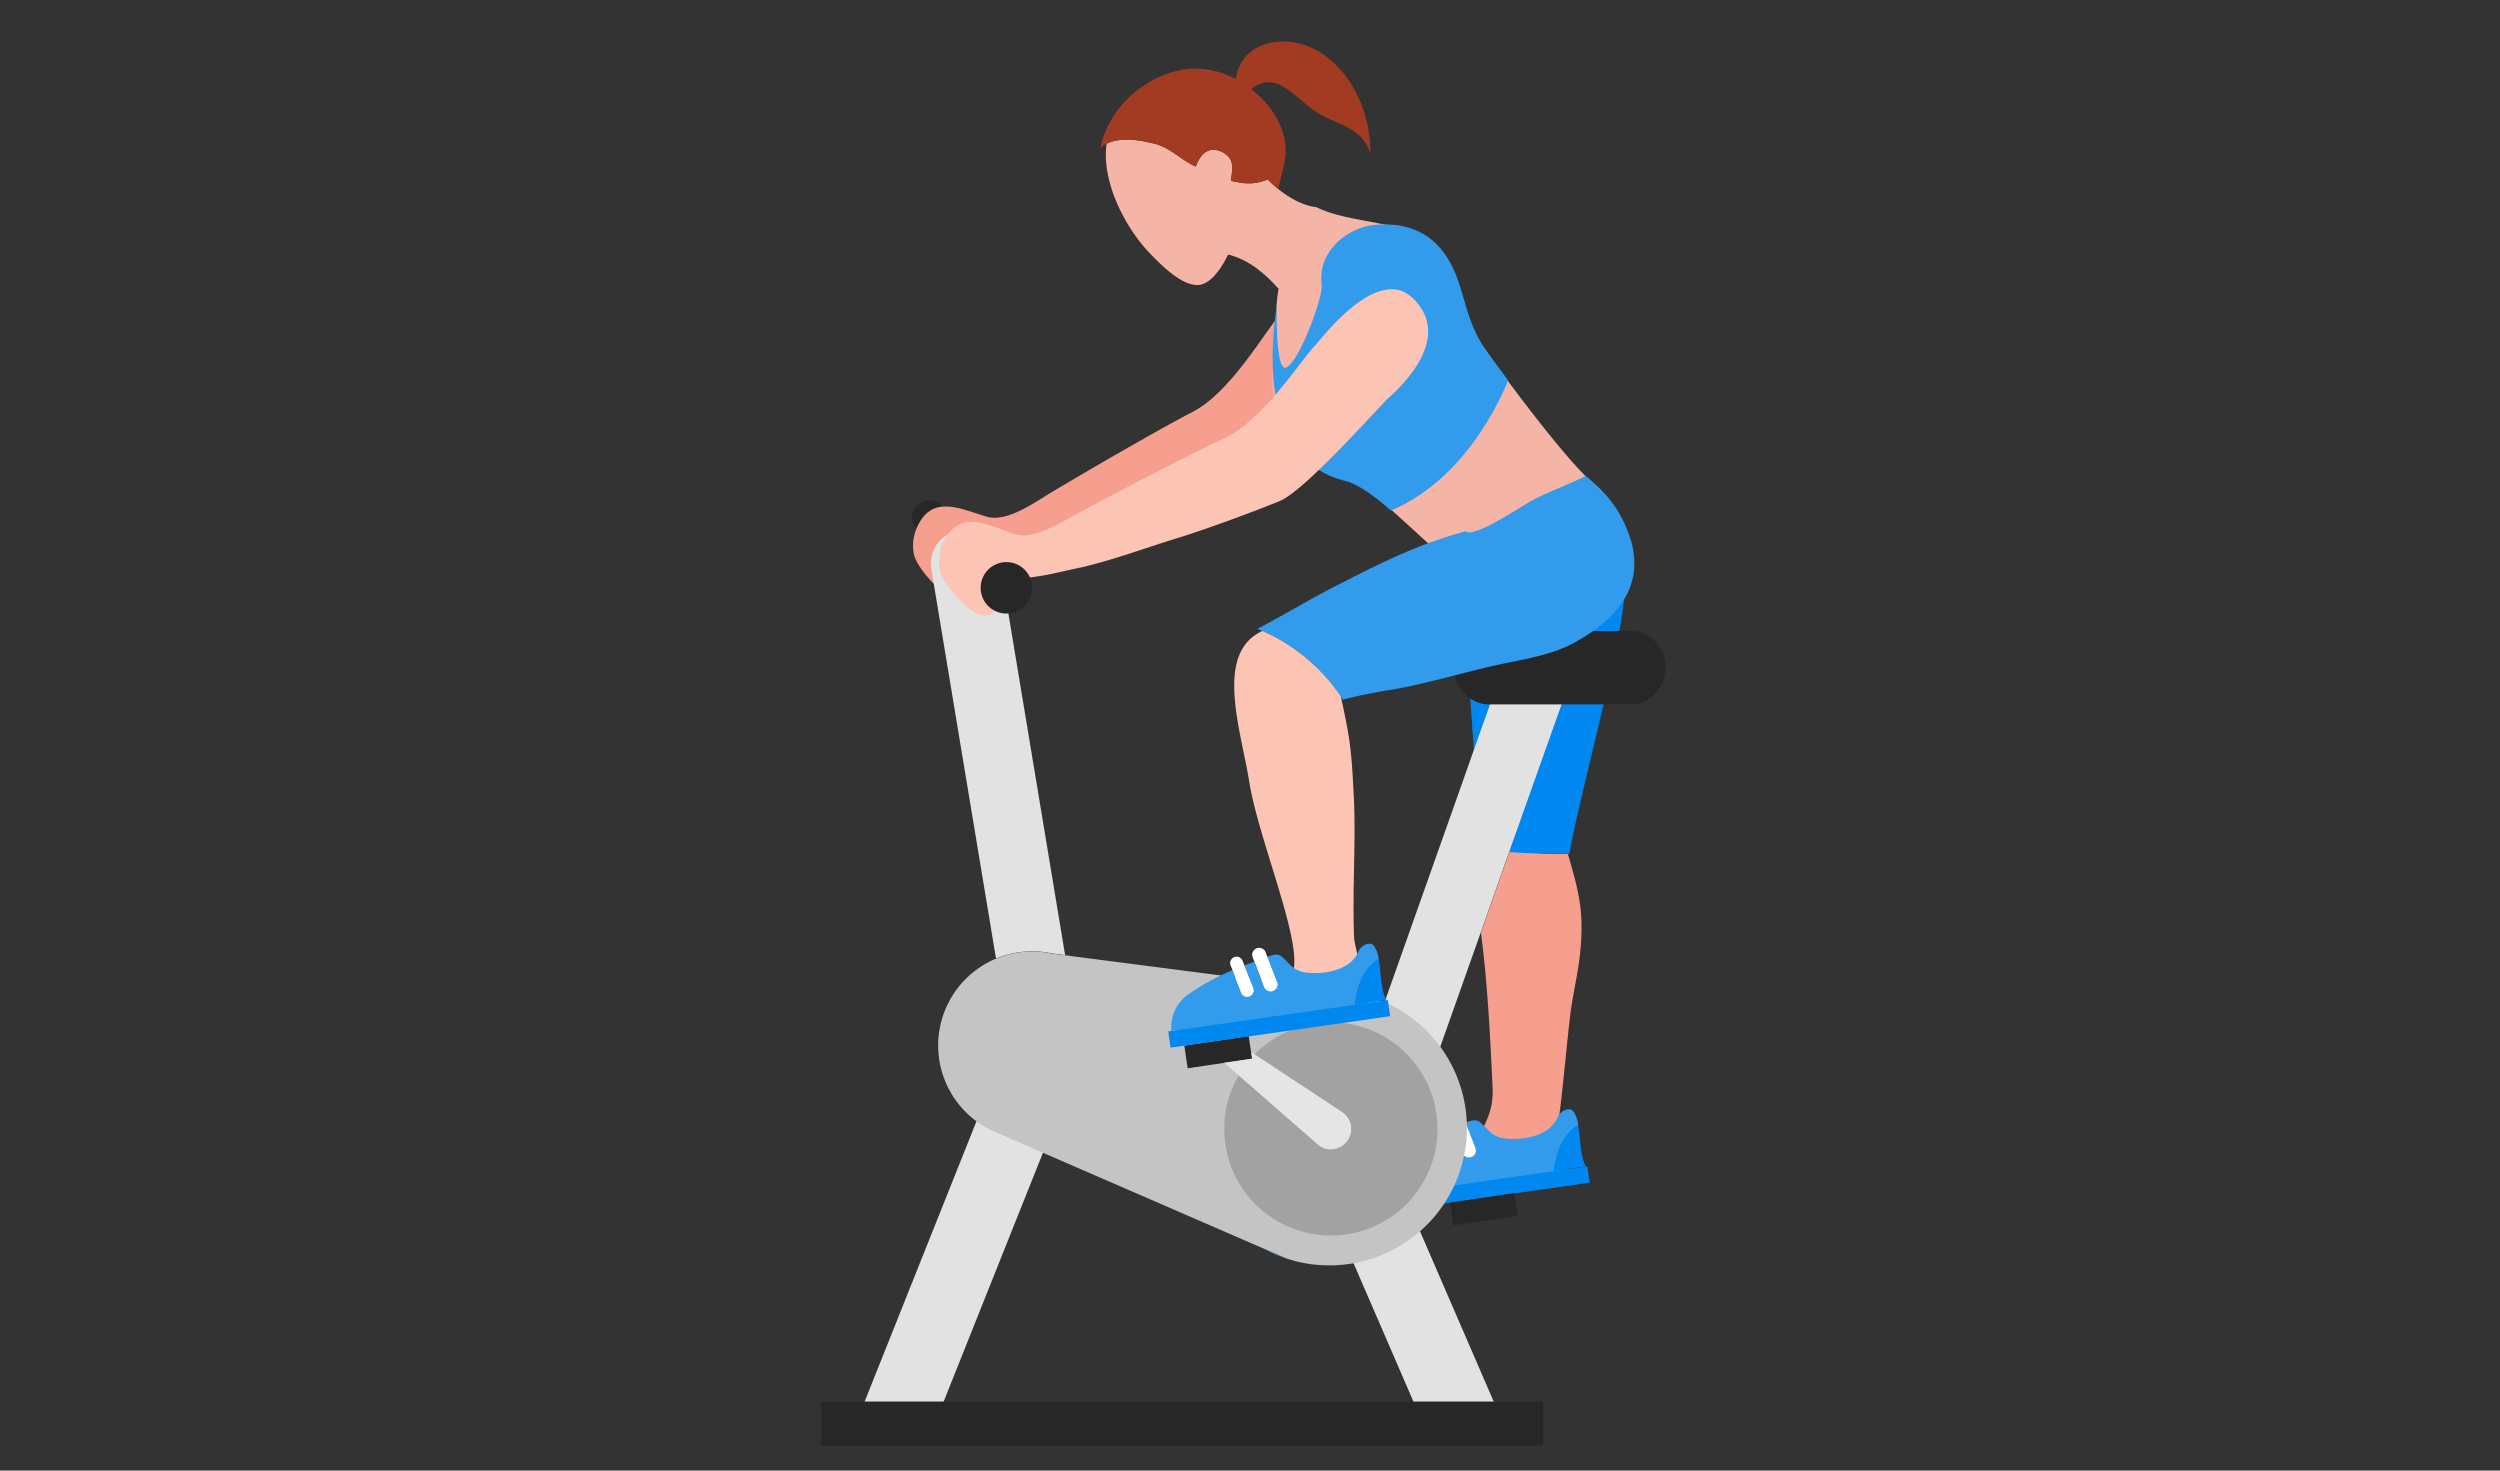 <svg id="Layer_1" data-name="Layer 1" xmlns="http://www.w3.org/2000/svg" viewBox="0 0 680 400"><rect x="0" y="0" width="680" height="400" fill="#333333" stroke="none"/><defs><style>.cls-1{fill:#f79f8e;}.cls-2{fill:#329beb;}.cls-12,.cls-2,.cls-4,.cls-6,.cls-7{isolation:isolate;}.cls-3{fill:#fff;}.cls-4{fill:#0088f0;}.cls-5{fill:#282727;}.cls-6{fill:#f4b5a6;}.cls-7{fill:#a33b22;}.cls-8{fill:#e2e2e2;}.cls-9{fill:#c4c4c4;}.cls-10{fill:#a2a2a3;}.cls-11{fill:#4fa0ca;}.cls-12{fill:#fbc4b4;}.cls-13{fill:#e5e5e5;}</style></defs><title>icon-visita-2-1</title><path class="cls-1" d="M430.17,252.05c0,8.86-1.55,14-2.87,22.48-1,7.57-2.27,22.87-3.45,30.79,2.18,2.26-10.05,8-14.26,7.31-.22,0-1.44-1.76-1.66-1.8a15.81,15.81,0,0,1-5.12-2.89c2.19-4.15,3.41-7.2,3.17-12.26-.65-13.55-1.33-28.18-3.17-42l8-22.69a71.21,71.21,0,0,0,15.65,1.29c.08.3.18.58.26.87v0C428.71,240.06,430.17,245.27,430.17,252.05Z"/><path class="cls-2" d="M429.27,306c-2.43,1.1-2.9,13.38-3,13.9l-54,5.81a10.85,10.85,0,0,1,4.93-10.24,61.89,61.89,0,0,1,11.82-6.45l2.39,6.16a1.74,1.74,0,0,0,1.88,1.1,1.27,1.27,0,0,0,.38-.11,1.74,1.74,0,0,0,1-2.27l-2.41-6.2c.92-.32,1.83-.67,2.74-1l2.69,6.89a1.92,1.92,0,0,0,2.05,1.22,2.21,2.21,0,0,0,.42-.12,1.93,1.93,0,0,0,1.09-2.48l-2.67-6.85c1.56-.59,2.94-.93,3.81-.25a23.88,23.88,0,0,1,2.12,2,7.12,7.12,0,0,0,4.15,2.45c4.36.67,10.95-.07,14-3.92a6.48,6.48,0,0,0,1-1.69c.85-2,3.39-2.94,4.32-1.62A8,8,0,0,1,429.27,306Z"/><path class="cls-3" d="M400.23,314.73a2.88,2.88,0,0,1-.42.11,1.92,1.92,0,0,1-2.05-1.21l-2.67-6.89-.49-1.24a1.92,1.92,0,0,1,1.1-2.48,1.51,1.51,0,0,1,.42-.1,1.89,1.89,0,0,1,2.05,1.2l.5,1.28,2.65,6.85A1.91,1.91,0,0,1,400.23,314.73Z"/><path class="cls-3" d="M393.74,316.22a1.86,1.86,0,0,1-.39.1,1.75,1.75,0,0,1-1.88-1.11l-2.39-6.14-.52-1.35a1.77,1.77,0,0,1,1-2.28,2,2,0,0,1,.4-.11,1.75,1.75,0,0,1,1.88,1.11l.51,1.31,2.4,6.19A1.75,1.75,0,0,1,393.74,316.22Z"/><polygon class="cls-4" points="431.76 317.24 432.4 321.68 372.06 330.32 371.41 325.88 431.76 317.24"/><path class="cls-4" d="M431.34,317.29l-.16,0-8.55,1.23c.06-.53.11-1,.19-1.56s.25-1.26.41-1.89a9,9,0,0,1,.28-1,17.08,17.08,0,0,1,.6-1.79c.89-2.25,2.73-5.11,5.16-6.21.08.43.13.85.19,1.26.45,3.22.43,6.93,1.8,9.79A.44.44,0,0,0,431.34,317.29Z"/><path class="cls-4" d="M441.71,163.12c-1.17,14-12.5,55.24-14.83,69.1a2.36,2.36,0,0,1-.39,0c-5.12.2-18.58-.33-23.68-1.29L399,177.22Z"/><path class="cls-5" d="M256.45,137.86a12.47,12.47,0,0,0-5.32,3.4,10.93,10.93,0,0,0-1.79,2.7,4.69,4.69,0,0,1,4.93-7.64A4.59,4.59,0,0,1,256.45,137.86Z"/><path class="cls-1" d="M368.17,99.58c-4.65,5.19-21.55,25.93-27.94,28.88-6.59,3-19.49,8.49-27,11.15-8.65,3.06-17.27,6.72-26.26,9.28-4,1-8.09,2.31-12.08,3a8.59,8.59,0,0,1-5.46-.37c-2-.93-4.52-3.57-6.52-1.87-3.91,3.35,2.05,7.44,2,9.82-2.23,10.19-15.3-3.78-16.3-8.62a11.79,11.79,0,0,1,.76-7.25c3.95-9.25,11.79-5.22,18.68-3.16,4.75,1.57,10.61-2,15.36-4.91,3.5-2.31,30.77-18.24,41-23.5S344,90.32,348.15,85.55l.13-.15c.94-1.09,15.35-22.28,25.4-13.94C387.05,82.68,369,98.66,368.17,99.58Z"/><path class="cls-6" d="M395.59,77.63a28.28,28.28,0,0,0-4.64-9.3,16.38,16.38,0,0,0-6.25-4.89C376.37,60,365.87,60.16,358,56.33c-3.5-.36-7.22-2.42-10.31-4.91a28,28,0,0,1-2.87-2.61c-3.58,1.51-6.52,1.21-10,.37.26-3,1.34-5.78-2.22-7.73-3.9-2-6.08.54-7.36,3.87-4.55-2.1-7.25-5.62-12.31-6.46-3.69-.91-8.42-1.48-11.92.22-1.48,10,4.78,22.35,11.34,29.39,2.94,3.06,9.24,9.73,14,9,3-.47,5.78-4.23,7.69-8.23,5.53,1.34,9.93,5.06,13.74,9.32-.82,4.58-.74,9.17-1,13.54-.06,6.14-1.82,12.77.8,18.95a33.78,33.78,0,0,0,6.9,10c3.45,3.45,8.7,5.49,12.72,8s38,34.23,38,34.23,2.64-4.53,4-6.27c2.38-2.88,5.32-5.47,7.86-8.14,4.6-4.54,13.89-11.37,15.35-18.34-6.36-5.46-24-28.58-33-42.06A111.11,111.11,0,0,1,395.59,77.63Z"/><path class="cls-7" d="M372.76,41.9c-2.29-8-10.14-7.83-15.9-12.25s-10.35-10.42-16.49-5.39c4.43,3.41,7.82,8.11,8.95,13.23,1.16,4.86-.65,9.19-1.64,13.93a28,28,0,0,1-2.87-2.61c-3.58,1.51-6.52,1.21-10,.37.26-3,1.34-5.78-2.22-7.73-3.9-2-6.08.54-7.36,3.87C320.72,43.23,318,39.7,313,38.86c-3.69-.91-8.42-1.48-11.92.22a8.74,8.74,0,0,0-1.78,1.15C301.57,29,312,19.89,323.45,18.73a22.91,22.91,0,0,1,12.71,2.81c1.46-10.89,14.32-12.59,22.59-7.49C368.17,19.79,372.83,31.23,372.76,41.9Z"/><path class="cls-2" d="M347.27,83.13s-.46,18.45,2.64,16.83c3.71-1.94,10-19.28,9.58-22.45-1.2-9.64,7.61-15.81,14.61-16.37s14.69,1,19.72,9.2,4,16.33,10.94,25.75l5.43,7.38s-9.54,26.05-31.87,35.42c0,0-7.41-6.93-12.56-8.13S341.32,123.5,347.27,83.13Z"/><path class="cls-8" d="M289.71,259.78l-3.53-.45a25.92,25.92,0,0,0-15.27,1.38L253.17,153.88c0-8.67,8.11-9.71,8.11-9.71l10.34,6.66Z"/><path class="cls-8" d="M432.4,170.1l-1,2.76-.05.09-.14.36-6.45,18.25-14,39.39-8,22.69-11,31.05-1.69,4.78-7.27-2.58h0l-10-3.56,1-2.78,1.45-4.09,1.41-4,.23-.69.08-.22,20.47-57.79,5-14.19v0l2.85-8,3.94-11.11,2.54-7.14.15-.45,3.16-8.9Z"/><path class="cls-5" d="M453,181.6c0,5.49-4.19,10-9.35,10H404.94a7.39,7.39,0,0,1-1.26-.1,9.58,9.58,0,0,1-7.87-7.78,1.33,1.33,0,0,0-.05-.19,9.77,9.77,0,0,1-.17-1.89c0-5.53,4.19-10,9.35-10h38.71a9.09,9.09,0,0,1,6.62,2.91A10.28,10.28,0,0,1,453,181.6Z"/><polygon class="cls-8" points="389.23 392.27 406.7 382.18 369.92 297.19 352.45 307.28 389.23 392.27"/><polygon class="cls-8" points="252.27 392.27 234.8 382.18 268.71 297.19 286.18 307.28 252.27 392.27"/><path class="cls-9" d="M399,306.79a37.39,37.39,0,0,1-37.4,37.39,36.47,36.47,0,0,1-11.37-1.77h-.06l-6.68-2.89-72.73-31.58-.41-.18a25.61,25.61,0,0,1,.53-47,25.92,25.92,0,0,1,15.27-1.38l3.53.45,75.74,9.81,2.07.25A37.4,37.4,0,0,1,399,306.79Z"/><path class="cls-10" d="M391,307.07a29,29,0,1,1-29-29A29,29,0,0,1,391,307.07Z"/><path class="cls-11" d="M350.2,342.4a37.12,37.12,0,0,1-6.68-2.89Z"/><path class="cls-12" d="M377.2,108.7c-4.87,5-22.67,25-29.19,27.61-6.72,2.76-19.84,7.62-27.42,9.95-8.78,2.67-17.56,6-26.65,8.11-4.07.81-8.18,1.94-12.2,2.47a8.58,8.58,0,0,1-5.44-.61c-2-1-4.35-3.77-6.43-2.16-4.06,3.18,1.72,7.53,1.59,9.91-2.67,10.07-15.11-4.47-15.9-9.34a11.8,11.8,0,0,1,1.08-7.21c4.35-9.07,12-4.69,18.8-2.33,4.68,1.78,10.69-1.57,15.57-4.23,3.6-2.15,31.55-16.85,42-21.65s20.49-20.85,24.85-25.43a.92.92,0,0,0,.14-.14c1-1,16.32-21.58,26-12.8C396.81,92.65,378,107.82,377.2,108.7Z"/><path class="cls-2" d="M444.5,154.63a18.74,18.74,0,0,1-2.79,8.49,29.88,29.88,0,0,1-8.35,8.5c-.65.47-1.3.9-2,1.33l-.57.36c-.84.51-1.69,1-2.53,1.48-5.73,3.15-12.41,4.29-19.06,5.66l-1.93.42c-3.86.84-7.65,1.83-11.49,2.81l-4.61,1.17c-4.06,1-8.21,2-12.62,2.74s-9.08,1.56-13.27,2.73c-.19-.32-.39-.61-.59-.91a50,50,0,0,0-21.33-17.79h0c-.46-.2-.89-.39-1.34-.57,7.6-4,14.86-8.45,22.61-12.33,12.5-6.38,20.95-10.55,34-14.23h0a1.73,1.73,0,0,0,1.42.28c3.94-.49,12.46-6.22,15.9-8.19,4.06-2.42,11.26-4.94,15.36-7.13,5.29,4.35,9,8.55,11.55,15.36A22.72,22.72,0,0,1,444.5,154.63Z"/><path class="cls-12" d="M369.71,262.21c-2.93,3.74-10,5.56-14.26,4.89-1.73-.22-2.69-1.45-3.83-2.58,2.88-7.94-9.2-35.76-11.82-51.84-2.26-14.21-9.62-35,3.57-41.06h0a50,50,0,0,1,21.33,17.79c.08.34.16.67.22,1,2.38,10.92,2.69,14.13,3.26,25.2,0,.27,0,.54.05.84.63,12.66-.44,25.78.08,38.48C368.4,256.81,369.55,260.36,369.71,262.21Z"/><path class="cls-5" d="M280.74,159.89a7,7,0,1,1-7-7A7,7,0,0,1,280.74,159.89Z"/><polygon class="cls-5" points="340.57 287.95 332.97 289.09 323.05 290.57 322.13 284.41 339.64 281.79 340.3 286.18 340.31 286.18 340.57 287.95"/><polygon class="cls-5" points="412.85 330.68 405.25 331.82 395.32 333.3 394.4 327.14 411.92 324.52 412.57 328.92 412.59 328.92 412.85 330.68"/><path class="cls-13" d="M366.51,310.25a5.53,5.53,0,0,1-4.52,2.38,5.41,5.41,0,0,1-3.17-1L333,289.09l7.6-1.14-.26-1.77,24.84,16.38A5.48,5.48,0,0,1,366.51,310.25Z"/><polyline class="cls-5" points="223.41 393.23 223.41 381.22 419.76 381.22 419.76 393.23"/><path class="cls-2" d="M375,260.92c-2.41,1.09-2.87,13.24-2.93,13.75l-53.43,5.76a10.76,10.76,0,0,1,4.87-10.14,61.54,61.54,0,0,1,11.71-6.38l2.36,6.1a1.73,1.73,0,0,0,1.86,1.08,1.27,1.27,0,0,0,.38-.11,1.71,1.71,0,0,0,1-2.24l-2.38-6.14,2.71-1,2.66,6.82a1.88,1.88,0,0,0,2,1.2,2.17,2.17,0,0,0,.42-.11,1.93,1.93,0,0,0,1.09-2.46l-2.65-6.78c1.55-.58,2.91-.92,3.77-.24a22,22,0,0,1,2.09,2,7.17,7.17,0,0,0,4.12,2.42c4.32.67,10.84-.07,13.82-3.88a7.11,7.11,0,0,0,1-1.67c.83-2,3.35-2.91,4.27-1.6A7.9,7.9,0,0,1,375,260.92Z"/><path class="cls-3" d="M346.28,269.52l-.42.11a1.9,1.9,0,0,1-2-1.2l-2.65-6.82-.48-1.22a1.9,1.9,0,0,1,1.09-2.46,1.51,1.51,0,0,1,.42-.1,1.85,1.85,0,0,1,2,1.19l.49,1.26,2.63,6.79A1.89,1.89,0,0,1,346.28,269.52Z"/><path class="cls-3" d="M339.86,271a2,2,0,0,1-.38.1,1.74,1.74,0,0,1-1.87-1.1l-2.36-6.08-.52-1.33a1.73,1.73,0,0,1,1-2.25,1.15,1.15,0,0,1,.39-.11,1.73,1.73,0,0,1,1.86,1.1l.5,1.29,2.38,6.13A1.73,1.73,0,0,1,339.86,271Z"/><polygon class="cls-4" points="377.49 272 378.12 276.4 318.4 284.95 317.76 280.55 377.49 272"/><path class="cls-4" d="M377.07,272.06h-.16l-8.46,1.22c.06-.52.11-1,.2-1.54a15.19,15.19,0,0,1,.4-1.87,7,7,0,0,1,.27-1.05,16.55,16.55,0,0,1,.6-1.76c.88-2.23,2.7-5.06,5.11-6.15.08.42.12.84.18,1.24.44,3.19.43,6.87,1.78,9.69A.76.76,0,0,0,377.07,272.06Z"/></svg>